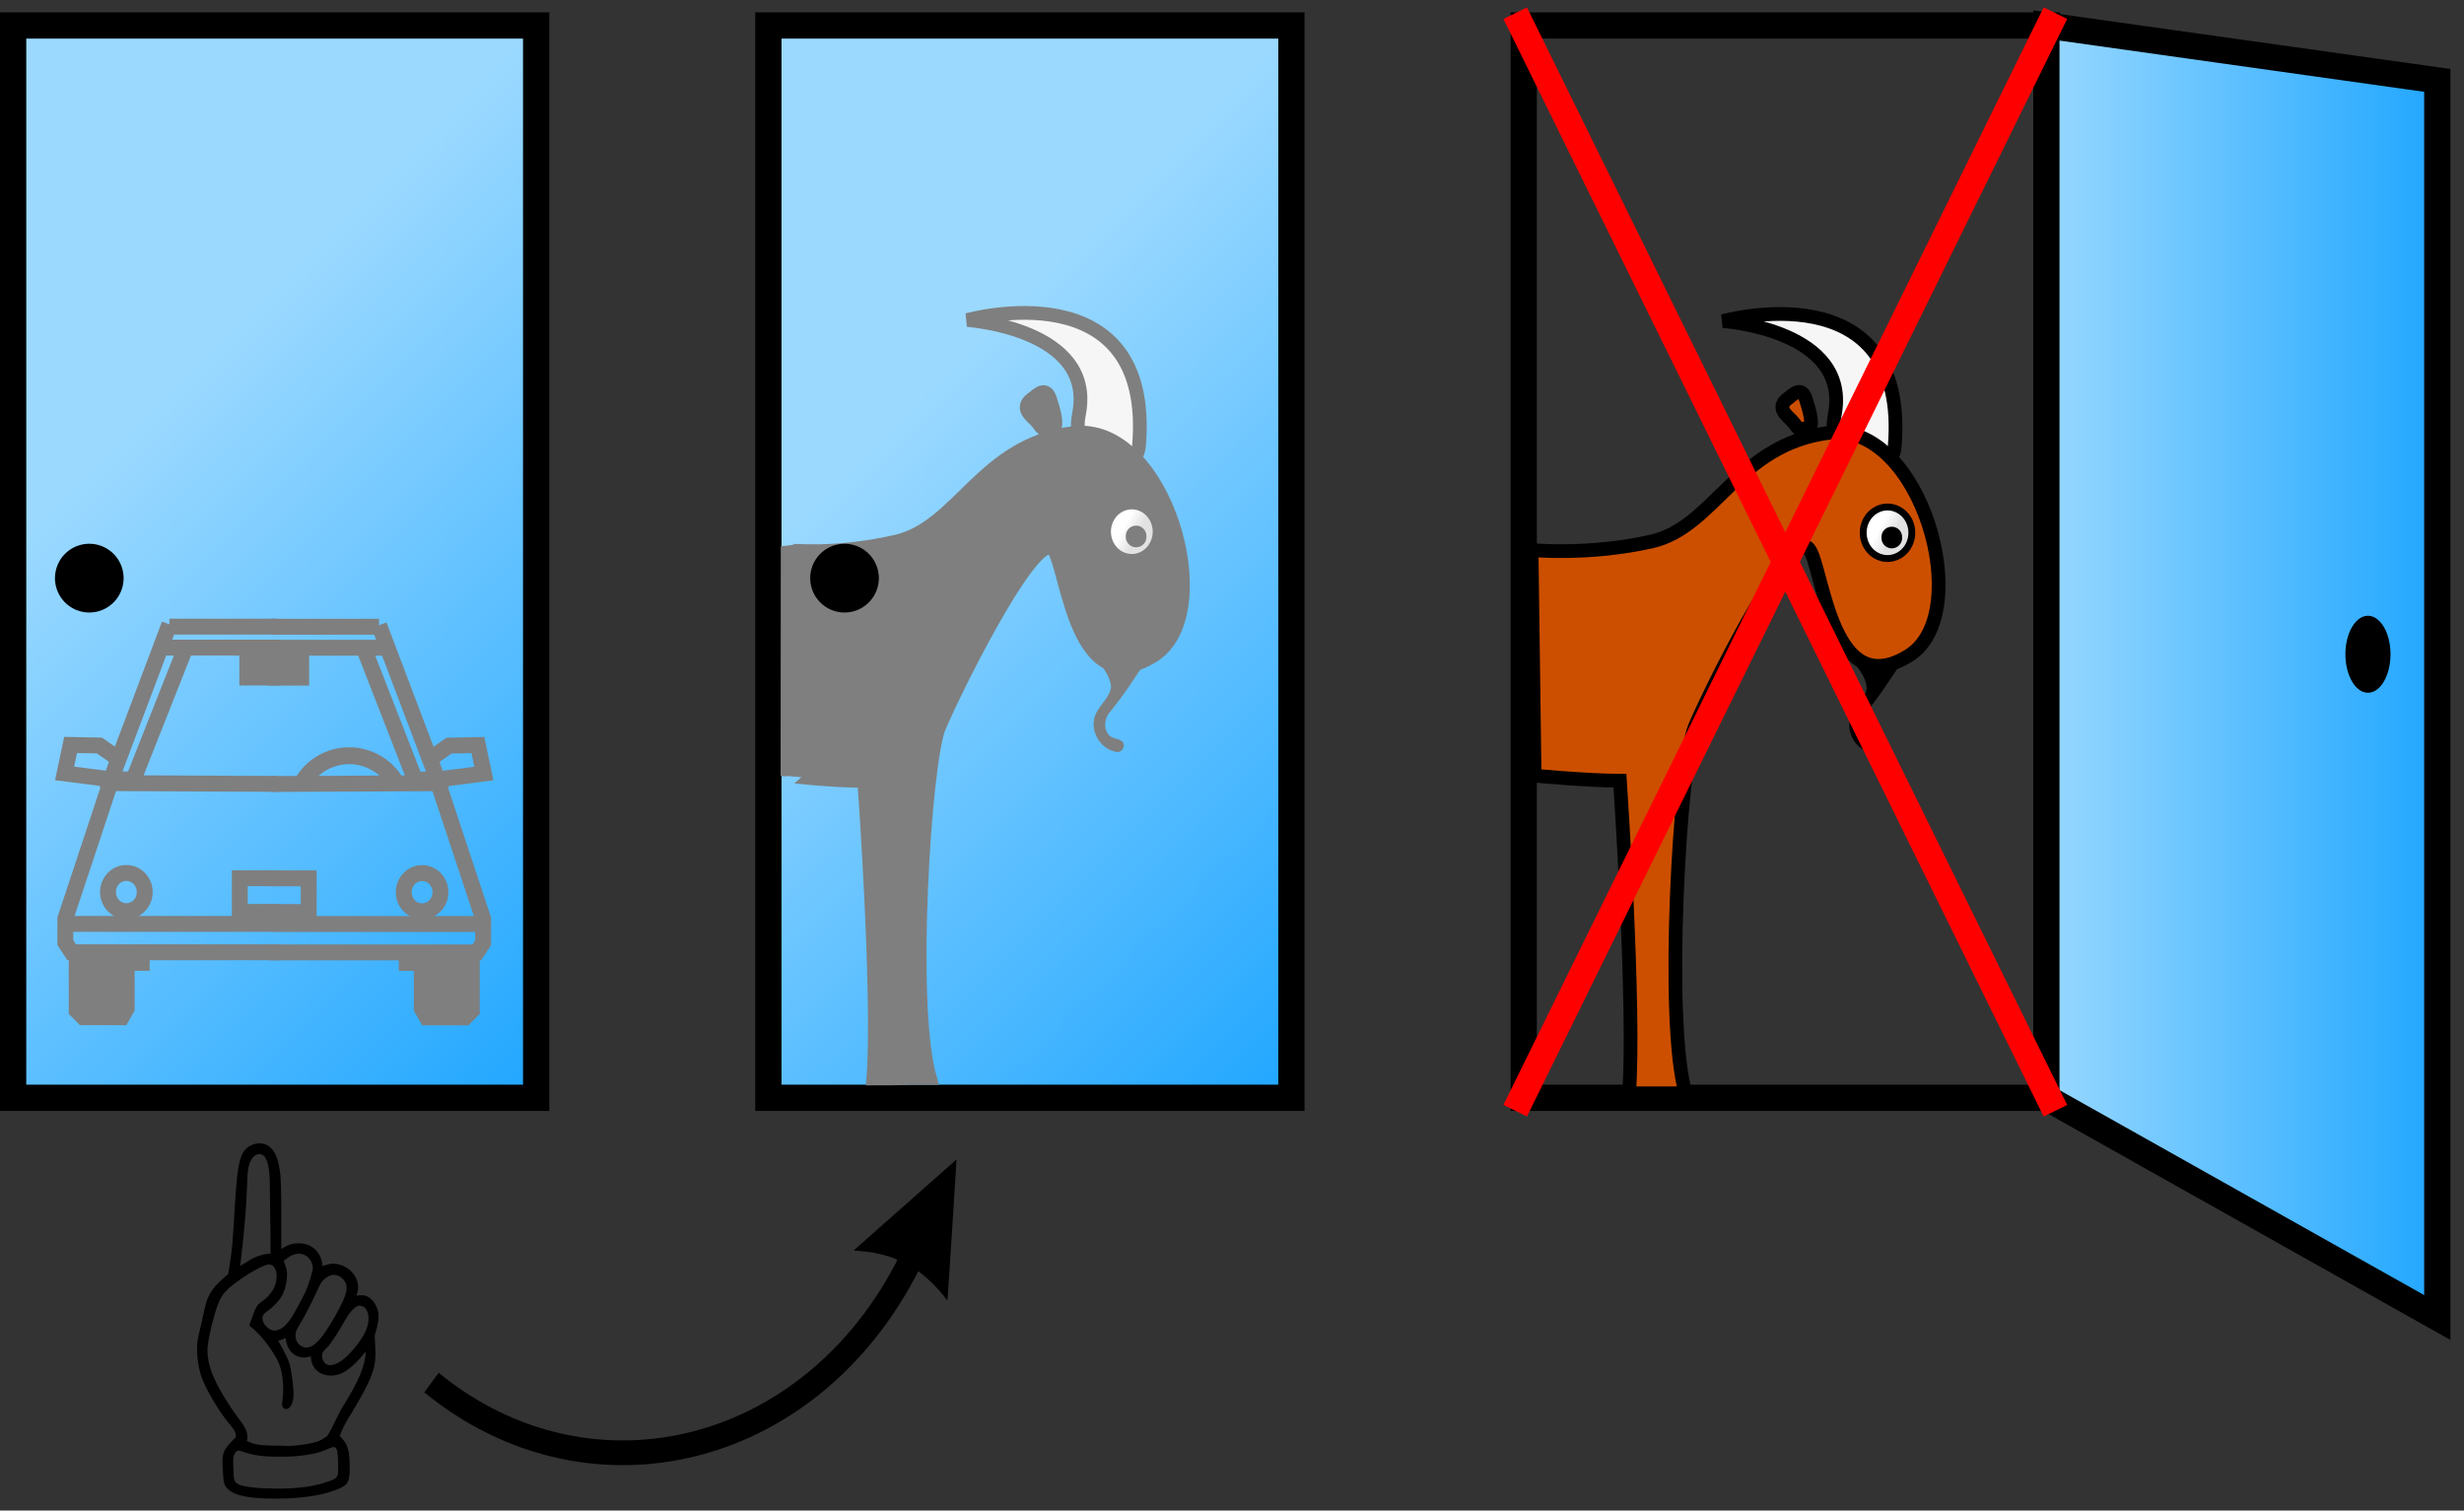 <?xml version="1.0" encoding="UTF-8" standalone="no"?>
<!-- Created with Inkscape (http://www.inkscape.org/) -->
<svg
   xmlns:dc="http://purl.org/dc/elements/1.1/"
   xmlns:cc="http://web.resource.org/cc/"
   xmlns:rdf="http://www.w3.org/1999/02/22-rdf-syntax-ns#"
   xmlns:svg="http://www.w3.org/2000/svg"
   xmlns="http://www.w3.org/2000/svg"
   xmlns:xlink="http://www.w3.org/1999/xlink"
   xmlns:sodipodi="http://sodipodi.sourceforge.net/DTD/sodipodi-0.dtd"
   xmlns:inkscape="http://www.inkscape.org/namespaces/inkscape"
   sodipodi:docname="Monty-LeftCarSwitch1.svg"
   sodipodi:docbase="/Users/Rick/Desktop"
   version="1.0"
   inkscape:version="0.45.1"
   sodipodi:version="0.32"
   id="svg2"
   height="109.999"
   width="179.44"
   inkscape:output_extension="org.inkscape.output.svg.inkscape">
  <rect width="100%" height="100%" fill="#333333" stroke="none"/>
  <defs
     id="defs4">
    <linearGradient
       inkscape:collect="always"
       xlink:href="#linearGradient14891"
       id="linearGradient1376"
       gradientUnits="userSpaceOnUse"
       x1="112.132"
       y1="65.067"
       x2="113.087"
       y2="65.581" />
    <linearGradient
       id="linearGradient14915">
      <stop
         id="stop14917"
         offset="0"
         style="stop-color:#cc4f00;stop-opacity:1;" />
      <stop
         id="stop14919"
         offset="1"
         style="stop-color:#984815;stop-opacity:1;" />
    </linearGradient>
    <linearGradient
       id="linearGradient14905">
      <stop
         id="stop14907"
         offset="0"
         style="stop-color:#c3c3c3;stop-opacity:1;" />
      <stop
         style="stop-color:black;stop-opacity:1;"
         offset="0.556"
         id="stop14913" />
      <stop
         id="stop14909"
         offset="1"
         style="stop-color:black;stop-opacity:1;" />
    </linearGradient>
    <linearGradient
       id="linearGradient14891">
      <stop
         id="stop14893"
         offset="0"
         style="stop-color:white;stop-opacity:1;" />
      <stop
         id="stop14895"
         offset="1"
         style="stop-color:#e2e2e2;stop-opacity:1;" />
    </linearGradient>
    <linearGradient
       id="linearGradient6420">
      <stop
         id="stop6422"
         offset="0"
         style="stop-color:#9bd9ff;stop-opacity:1;" />
      <stop
         id="stop6424"
         offset="1"
         style="stop-color:#1da5ff;stop-opacity:1;" />
    </linearGradient>
    <linearGradient
       y2="87.082"
       x2="105.492"
       y1="72.272"
       x1="97.191"
       gradientTransform="translate(222.18,419.715)"
       gradientUnits="userSpaceOnUse"
       id="linearGradient14975"
       xlink:href="#linearGradient14915"
       inkscape:collect="always" />
    <linearGradient
       y2="65.581"
       x2="113.087"
       y1="65.067"
       x1="112.132"
       gradientUnits="userSpaceOnUse"
       id="linearGradient14977"
       xlink:href="#linearGradient14891"
       inkscape:collect="always" />
    <linearGradient
       gradientTransform="translate(0.772,0.856)"
       y2="505.423"
       x2="376.262"
       y1="505.423"
       x1="345.881"
       gradientUnits="userSpaceOnUse"
       id="linearGradient14991"
       xlink:href="#linearGradient6420"
       inkscape:collect="always" />
    <linearGradient
       y2="534.823"
       x2="291.556"
       y1="494.823"
       x1="251.556"
       gradientTransform="translate(2.022,3.46)"
       gradientUnits="userSpaceOnUse"
       id="linearGradient15001"
       xlink:href="#linearGradient6420"
       inkscape:collect="always" />
    <linearGradient
       y2="534.823"
       x2="-196.556"
       y1="494.823"
       x1="-236.556"
       gradientTransform="translate(435.134,3.46)"
       gradientUnits="userSpaceOnUse"
       id="linearGradient15005"
       xlink:href="#linearGradient6420"
       inkscape:collect="always" />
    <linearGradient
       y2="534.823"
       x2="-196.556"
       y1="494.823"
       x1="-236.556"
       gradientTransform="translate(435.134,3.46)"
       gradientUnits="userSpaceOnUse"
       id="linearGradient15443"
       xlink:href="#linearGradient6420"
       inkscape:collect="always" />
    <linearGradient
       y2="534.823"
       x2="291.556"
       y1="494.823"
       x1="251.556"
       gradientTransform="translate(2.022,3.46)"
       gradientUnits="userSpaceOnUse"
       id="linearGradient15445"
       xlink:href="#linearGradient6420"
       inkscape:collect="always" />
    <linearGradient
       y2="505.423"
       x2="376.262"
       y1="505.423"
       x1="345.881"
       gradientTransform="translate(0.772,0.856)"
       gradientUnits="userSpaceOnUse"
       id="linearGradient15447"
       xlink:href="#linearGradient6420"
       inkscape:collect="always" />
    <linearGradient
       y2="87.082"
       x2="105.492"
       y1="72.272"
       x1="97.191"
       gradientTransform="translate(222.18,419.715)"
       gradientUnits="userSpaceOnUse"
       id="linearGradient15449"
       xlink:href="#linearGradient14915"
       inkscape:collect="always" />
    <linearGradient
       y2="65.581"
       x2="113.087"
       y1="65.067"
       x1="112.132"
       gradientUnits="userSpaceOnUse"
       id="linearGradient15451"
       xlink:href="#linearGradient14891"
       inkscape:collect="always" />
    <linearGradient
       inkscape:collect="always"
       xlink:href="#linearGradient6420"
       id="linearGradient1346"
       gradientUnits="userSpaceOnUse"
       gradientTransform="translate(1.544,2.853)"
       x1="345.881"
       y1="505.423"
       x2="376.262"
       y2="505.423" />
    <linearGradient
       inkscape:collect="always"
       xlink:href="#linearGradient6420"
       id="linearGradient1351"
       gradientUnits="userSpaceOnUse"
       gradientTransform="matrix(1,0,0,1,2.791,4.452)"
       x1="251.556"
       y1="494.823"
       x2="291.556"
       y2="534.823" />
    <linearGradient
       inkscape:collect="always"
       xlink:href="#linearGradient6420"
       id="linearGradient1355"
       gradientUnits="userSpaceOnUse"
       gradientTransform="matrix(1,0,0,1,435.909,4.452)"
       x1="-236.556"
       y1="494.823"
       x2="-196.556"
       y2="534.823" />
    <linearGradient
       y2="505.423"
       x2="376.262"
       y1="505.423"
       x1="345.881"
       gradientTransform="matrix(1,0,0,1,1.529,-14.119)"
       gradientUnits="userSpaceOnUse"
       id="linearGradient1540"
       xlink:href="#linearGradient6420"
       inkscape:collect="always" />
    <linearGradient
       y2="87.082"
       x2="105.492"
       y1="72.272"
       x1="97.191"
       gradientTransform="translate(420.758,877.99)"
       gradientUnits="userSpaceOnUse"
       id="linearGradient1542"
       xlink:href="#linearGradient14915"
       inkscape:collect="always" />
    <linearGradient
       y2="65.581"
       x2="113.087"
       y1="65.067"
       x1="112.132"
       gradientUnits="userSpaceOnUse"
       id="linearGradient1544"
       xlink:href="#linearGradient14891"
       inkscape:collect="always" />
  </defs>
  <sodipodi:namedview
     inkscape:guide-bbox="true"
     showguides="true"
     inkscape:window-y="80"
     inkscape:window-x="112"
     inkscape:window-height="749"
     inkscape:window-width="1024"
     units="px"
     height="109.999px"
     width="179.44px"
     inkscape:current-layer="layer1"
     inkscape:document-units="px"
     inkscape:cy="36.851227"
     inkscape:cx="73.997937"
     inkscape:zoom="2.9140551"
     inkscape:pageshadow="2"
     inkscape:pageopacity="0.0"
     objecttolerance="10"
     guidetolerance="10"
     gridtolerance="10000"
     borderopacity="1.0"
     bordercolor="#666666"
     pagecolor="#ffffff"
     id="base" />
  <g
     transform="translate(-199.35,-458.376)"
     id="layer1"
     inkscape:groupmode="layer"
     inkscape:label="Layer 1"
     style="display:inline">
    <rect
       style="fill:url(#linearGradient1355);fill-opacity:1;fill-rule:nonzero;stroke:#000000;stroke-width:1.912;stroke-miterlimit:4;stroke-opacity:1"
       id="rect1933"
       width="38.089"
       height="78.088"
       x="200.306"
       y="460.231" />
    <rect
       style="fill:url(#linearGradient1351);fill-opacity:1;fill-rule:nonzero;stroke:#000000;stroke-width:1.912;stroke-miterlimit:4;stroke-opacity:1"
       id="rect2828"
       width="38.089"
       height="78.088"
       x="255.307"
       y="460.231" />
    <path
       sodipodi:type="arc"
       style="fill:#000000;fill-opacity:1;fill-rule:nonzero;stroke:none;stroke-width:2;stroke-miterlimit:4;stroke-opacity:1"
       id="path2822"
       sodipodi:cx="234.62369"
       sodipodi:cy="466.09964"
       sodipodi:rx="3.9163287"
       sodipodi:ry="4.0350051"
       d="M 238.54 466.1 A 3.916 4.035 0 1 1  230.707,466.1 A 3.916 4.035 0 1 1  238.54 466.1 z"
       transform="matrix(0.638,0,0,0.62,56.163,211.495)" />
    <g
       id="g1367"
       transform="translate(-55.037,2.668)">
      <path
         sodipodi:nodetypes="csss"
         id="path14903"
         d="M 332.959,485.886 C 334.209,479.638 324.836,479.013 324.836,479.013 C 324.836,479.013 338.427,475.212 337.333,488.178 C 337.109,490.828 332.199,489.685 332.959,485.886 z "
         style="fill:#f6f6f6;fill-opacity:1;fill-rule:evenodd;stroke:#7f7f7f;stroke-width:1px;stroke-linecap:butt;stroke-linejoin:miter;stroke-opacity:1" />
      <path
         id="path14002"
         d="M 330.265,484.277 C 330.027,484.339 329.772,484.577 329.515,484.777 C 328.696,485.413 329.472,485.971 329.828,486.339 C 330.408,486.94 330.042,487.051 331.203,486.87 C 331.349,486.355 331.097,485.515 330.859,484.777 C 330.714,484.326 330.504,484.214 330.265,484.277 z M 332.547,487.245 C 325.882,488.078 324.223,494.11 319.64,495.152 C 315.058,496.193 311.791,495.752 311.748,495.777 L 311.735,512.21 C 311.735,512.205 315.035,512.577 317.326,512.577 C 317.326,512.577 318.452,528.161 317.988,534.247 C 320.857,534.247 319.202,534.208 322.106,534.208 C 320.566,528.92 321.724,511.182 322.765,508.683 C 323.807,506.183 329.135,495.365 330.89,495.558 C 332.083,495.689 332.323,507.216 338.363,503.467 C 343.28,500.415 339.212,486.412 332.547,487.245 z "
         style="fill:#7f7f7f;fill-opacity:1;fill-rule:evenodd;stroke:#7f7f7f;stroke-width:1px;stroke-linecap:butt;stroke-linejoin:miter;stroke-opacity:1"
         sodipodi:nodetypes="cccccccccsccccccc" />
      <path
         transform="translate(224.025,429.2)"
         d="M 114.557 65.226 A 1.77 1.875 0 1 1  111.017,65.226 A 1.77 1.875 0 1 1  114.557 65.226 z"
         sodipodi:ry="1.8745767"
         sodipodi:rx="1.7704335"
         sodipodi:cy="65.226349"
         sodipodi:cx="112.78703"
         id="path14004"
         style="fill:url(#linearGradient1376);fill-opacity:1;fill-rule:nonzero;stroke:#7f7f7f;stroke-width:0.5;stroke-miterlimit:4;stroke-opacity:1"
         sodipodi:type="arc" />
      <path
         transform="matrix(1.8,0,0,1.2,146.666,390.508)"
         d="M 106.226 86.888 A 0.417 0.625 0 1 1  105.393,86.888 A 0.417 0.625 0 1 1  106.226 86.888 z"
         sodipodi:ry="0.62485892"
         sodipodi:rx="0.4165726"
         sodipodi:cy="86.888123"
         sodipodi:cx="105.80944"
         id="path14901"
         style="fill:#7f7f7f;fill-opacity:1;fill-rule:nonzero;stroke:none;stroke-width:0.5;stroke-miterlimit:4;stroke-opacity:1"
         sodipodi:type="arc" />
      <path
         sodipodi:nodetypes="ccccccccccc"
         id="path6721"
         d="M 334.29,503.825 C 334.762,504.339 335.285,505.068 335.299,505.772 C 335.142,506.677 334.195,507.216 334.058,508.129 C 333.859,509.183 334.66,510.348 335.771,510.473 C 336.148,510.477 336.408,509.926 336.09,509.685 C 335.788,509.447 335.294,509.515 335.08,509.158 C 334.701,508.626 334.871,507.865 335.326,507.431 C 335.831,506.783 336.383,506.057 336.933,505.21 C 337.625,504.183 337.844,503.842 338.588,502.961 C 337.389,503.611 336.542,504.131 336.225,504.062 C 335.761,504.003 334.417,503.834 334.29,503.825 z "
         style="fill:#7f7f7f;fill-opacity:1;fill-rule:evenodd;stroke:none;stroke-width:1px;stroke-linecap:butt;stroke-linejoin:miter;stroke-opacity:1" />
    </g>
    <path
       sodipodi:type="arc"
       style="fill:#000000;fill-opacity:1;fill-rule:nonzero;stroke:none;stroke-width:2;stroke-miterlimit:4;stroke-opacity:1"
       id="path2830"
       sodipodi:cx="234.62369"
       sodipodi:cy="466.09964"
       sodipodi:rx="3.9163287"
       sodipodi:ry="4.0350051"
       d="M 238.54 466.1 A 3.916 4.035 0 1 1  230.707,466.1 A 3.916 4.035 0 1 1  238.54 466.1 z"
       transform="matrix(0.638,0,0,0.62,111.163,211.495)" />
    <g
       style="fill:none;stroke:#7f7f7f;stroke-width:2.25;stroke-miterlimit:4;stroke-opacity:1"
       transform="matrix(0.514,0,0,0.514,198.547,459.824)"
       id="g4293">
      <g
         id="g2971">
        <g
           id="g2943">
          <path
             id="path2149"
             d="M 40.629,128.077 L 11.245,128.077"
             style="fill-rule:evenodd;stroke-linecap:butt;stroke-linejoin:miter" />
          <g
             id="g2921">
            <path
               inkscape:tile-cy="96.889062"
               inkscape:tile-cx="19.147652"
               inkscape:tile-h="22.428396"
               inkscape:tile-w="17.866907"
               sodipodi:nodetypes="cccccccccc"
               d="M 17.291,107.603 L 18.352,104.686 L 15.647,102.803 L 11.563,102.724 L 10.714,106.755 L 17.291,107.603 z M 27.899,88.827 L 20.474,107.603 L 17.291,107.603 L 25.566,85.644"
               style="fill-rule:evenodd;stroke-linecap:butt;stroke-linejoin:miter"
               id="path1364" />
            <path
               sodipodi:nodetypes="cccccccc"
               id="path2145"
               d="M 40.841,85.963 L 25.566,85.963 M 24.399,88.933 L 40.417,88.933 L 40.417,91.161 L 36.598,91.161 L 36.598,93.176 L 41.159,93.176"
               style="fill-rule:evenodd;stroke-linecap:butt;stroke-linejoin:miter" />
            <path
               sodipodi:nodetypes="cccccc"
               id="path2147"
               d="M 40.841,108.24 L 17.185,108.134 L 10.82,127.334 L 10.82,130.729 L 11.716,132.097 L 41.053,132.097"
               style="fill-rule:evenodd;stroke-linecap:butt;stroke-linejoin:miter" />
            <path
               id="path2151"
               d="M 41.053,126.38 L 35.537,126.38 L 35.537,121.606 L 41.266,121.606"
               style="fill-rule:evenodd;stroke-linecap:butt;stroke-linejoin:miter" />
            <path
               id="path2153"
               d="M 21.641,132.744 L 21.641,133.593 L 19.519,133.593 L 19.519,140.064 L 18.801,141.307 L 13.366,141.307 L 12.427,140.367 L 12.427,132.638 L 21.641,132.744 z "
               style="fill:#7f7f7f;fill-opacity:1;fill-rule:evenodd;stroke-linecap:butt;stroke-linejoin:miter" />
            <path
               transform="translate(-1.061,-0.743)"
               d="M 23.126 124.311 A 2.599 2.705 0 1 1  17.928,124.311 A 2.599 2.705 0 1 1  23.126 124.311 z"
               sodipodi:ry="2.7050698"
               sodipodi:rx="2.5989888"
               sodipodi:cy="124.31104"
               sodipodi:cx="20.526707"
               id="path2919"
               style="fill-opacity:1"
               sodipodi:type="arc" />
          </g>
        </g>
        <g
           transform="matrix(-1,0,0,1,80.834,1.517008e-2)"
           id="g2953">
          <path
             id="path2955"
             d="M 40.629,128.077 L 11.245,128.077"
             style="fill-rule:evenodd;stroke-linecap:butt;stroke-linejoin:miter" />
          <g
             id="g2957">
            <path
               inkscape:tile-cy="96.889062"
               inkscape:tile-cx="19.147652"
               inkscape:tile-h="22.428396"
               inkscape:tile-w="17.866907"
               sodipodi:nodetypes="cccccccccc"
               d="M 17.291,107.603 L 18.352,104.686 L 15.647,102.803 L 11.563,102.724 L 10.714,106.755 L 17.291,107.603 z M 27.793,88.827 L 20.474,107.603 L 17.291,107.603 L 25.566,85.751"
               style="fill-rule:evenodd;stroke-linecap:butt;stroke-linejoin:miter"
               id="path2959" />
            <path
               sodipodi:nodetypes="cccccccc"
               id="path2961"
               d="M 40.841,85.963 L 25.566,85.963 M 24.399,88.933 L 40.417,88.933 L 40.417,91.161 L 36.598,91.161 L 36.598,93.176 L 41.159,93.176"
               style="fill-rule:evenodd;stroke-linecap:butt;stroke-linejoin:miter" />
            <path
               sodipodi:nodetypes="cccccc"
               id="path2963"
               d="M 40.841,108.24 L 17.185,108.134 L 10.82,127.334 L 10.82,130.729 L 11.716,132.097 L 41.053,132.097"
               style="fill-rule:evenodd;stroke-linecap:butt;stroke-linejoin:miter" />
            <path
               id="path2965"
               d="M 41.053,126.38 L 35.537,126.38 L 35.537,121.606 L 41.266,121.606"
               style="fill-rule:evenodd;stroke-linecap:butt;stroke-linejoin:miter" />
            <path
               id="path2967"
               d="M 21.641,132.744 L 21.641,133.593 L 19.519,133.593 L 19.519,140.064 L 18.801,141.307 L 13.366,141.307 L 12.427,140.367 L 12.427,132.638 L 21.641,132.744 z "
               style="fill:#7f7f7f;fill-opacity:1;fill-rule:evenodd;stroke-linecap:butt;stroke-linejoin:miter" />
            <path
               transform="translate(-1.061,-0.743)"
               d="M 23.126 124.311 A 2.599 2.705 0 1 1  17.928,124.311 A 2.599 2.705 0 1 1  23.126 124.311 z"
               sodipodi:ry="2.7050698"
               sodipodi:rx="2.5989888"
               sodipodi:cy="124.31104"
               sodipodi:cx="20.526707"
               id="path2969"
               style="fill-opacity:1"
               sodipodi:type="arc" />
          </g>
        </g>
      </g>
      <path
         sodipodi:open="true"
         sodipodi:end="5.7469368"
         sodipodi:start="3.6673551"
         transform="matrix(1.062,0,0,1.062,-6.087,-2.701)"
         d="M 47.544,104.301 A 7.214,7.214 0 0 1 59.984,104.236"
         sodipodi:ry="7.2135196"
         sodipodi:rx="7.2135196"
         sodipodi:cy="107.9215"
         sodipodi:cx="53.783154"
         id="path2993"
         style="fill-opacity:1"
         sodipodi:type="arc" />
    </g>
    <g
       transform="matrix(1,0,0,1,1.106743e-2,16)"
       id="g1529">
      <path
         style="fill:none;fill-opacity:1;fill-rule:nonzero;stroke:#000000;stroke-width:1.912;stroke-miterlimit:4;stroke-opacity:1"
         d="M 310.304,444.232 L 310.304,522.32 L 348.392,522.32 L 348.392,444.232 L 310.304,444.232 z "
         id="path14935" />
      <path
         style="fill:url(#linearGradient1540);fill-opacity:1;fill-rule:nonzero;stroke:#000000;stroke-width:1.912;stroke-miterlimit:4;stroke-opacity:1"
         d="M 348.366,444.231 L 348.366,522.321 L 376.835,538.32 L 376.835,448.231 L 348.366,444.231 z "
         id="rect2852" />
      <path
         sodipodi:type="arc"
         style="fill:#000000;fill-opacity:1;fill-rule:nonzero;stroke:none;stroke-width:2;stroke-miterlimit:4;stroke-opacity:1"
         id="path7665"
         sodipodi:cx="234.62369"
         sodipodi:cy="466.09964"
         sodipodi:rx="3.9163287"
         sodipodi:ry="4.0350051"
         d="M 238.54 466.1 A 3.916 4.035 0 1 1  230.707,466.1 A 3.916 4.035 0 1 1  238.54 466.1 z"
         transform="matrix(0.419,0,0,0.694,273.478,166.546)" />
      <g
         id="g1504"
         transform="translate(-1.507365e-2,-13.254)">
        <path
           sodipodi:nodetypes="csss"
           id="path1506"
           d="M 332.959,485.886 C 334.209,479.638 324.836,479.013 324.836,479.013 C 324.836,479.013 338.427,475.212 337.333,488.178 C 337.109,490.828 332.199,489.685 332.959,485.886 z "
           style="fill:#f6f6f6;fill-opacity:1;fill-rule:evenodd;stroke:#000000;stroke-width:1px;stroke-linecap:butt;stroke-linejoin:miter;stroke-opacity:1" />
        <path
           id="path1508"
           d="M 330.265,484.182 C 330.027,484.244 329.772,484.482 329.515,484.682 C 328.696,485.318 329.472,485.876 329.828,486.244 C 330.408,486.845 330.042,486.956 331.203,486.775 C 331.349,486.26 331.097,485.42 330.859,484.682 C 330.714,484.231 330.504,484.119 330.265,484.182 z M 332.547,487.15 C 325.882,487.984 324.223,494.015 319.64,495.057 C 315.058,496.098 310.89,495.682 310.89,495.682 L 311.111,512.115 C 311.111,512.115 315.035,512.482 317.326,512.482 C 317.326,512.482 318.452,529.158 317.988,535.244 C 320.857,535.244 319.202,535.244 322.106,535.244 C 320.566,529.955 321.724,511.087 322.765,508.588 C 323.807,506.088 329.135,495.27 330.89,495.463 C 332.083,495.594 332.323,507.121 338.363,503.372 C 343.28,500.32 339.212,486.317 332.547,487.15 z "
           style="fill:url(#linearGradient1542);fill-opacity:1;fill-rule:evenodd;stroke:#000000;stroke-width:1px;stroke-linecap:butt;stroke-linejoin:miter;stroke-opacity:1"
           sodipodi:nodetypes="ccccccccccccccccc" />
        <path
           transform="translate(224.025,429.2)"
           d="M 114.557 65.226 A 1.77 1.875 0 1 1  111.017,65.226 A 1.77 1.875 0 1 1  114.557 65.226 z"
           sodipodi:ry="1.8745767"
           sodipodi:rx="1.7704335"
           sodipodi:cy="65.226349"
           sodipodi:cx="112.78703"
           id="path1510"
           style="fill:url(#linearGradient1544);fill-opacity:1;fill-rule:nonzero;stroke:#000000;stroke-width:0.5;stroke-miterlimit:4;stroke-opacity:1"
           sodipodi:type="arc" />
        <path
           transform="matrix(1.8,0,0,1.2,146.666,390.508)"
           d="M 106.226 86.888 A 0.417 0.625 0 1 1  105.393,86.888 A 0.417 0.625 0 1 1  106.226 86.888 z"
           sodipodi:ry="0.62485892"
           sodipodi:rx="0.4165726"
           sodipodi:cy="86.888123"
           sodipodi:cx="105.80944"
           id="path1512"
           style="fill:#000000;fill-opacity:1;fill-rule:nonzero;stroke:none;stroke-width:0.5;stroke-miterlimit:4;stroke-opacity:1"
           sodipodi:type="arc" />
        <path
           sodipodi:nodetypes="ccccccccccc"
           id="path1514"
           d="M 334.29,503.825 C 334.762,504.339 335.285,505.068 335.299,505.772 C 335.142,506.677 334.195,507.216 334.058,508.129 C 333.859,509.183 334.66,510.348 335.771,510.473 C 336.148,510.477 336.408,509.926 336.09,509.685 C 335.788,509.447 335.294,509.515 335.08,509.158 C 334.701,508.626 334.871,507.865 335.326,507.431 C 335.831,506.783 336.383,506.057 336.933,505.21 C 337.625,504.183 337.844,503.842 338.588,502.961 C 337.389,503.611 336.542,504.131 336.225,504.062 C 335.761,504.003 334.417,503.834 334.29,503.825 z "
           style="fill:#000000;fill-opacity:1;fill-rule:evenodd;stroke:none;stroke-width:1px;stroke-linecap:butt;stroke-linejoin:miter;stroke-opacity:1" />
      </g>
    </g>
    <path
       sodipodi:nodetypes="cc"
       id="path1609"
       d="M 309.693,459.334 L 349.035,539.26"
       style="fill:none;fill-rule:evenodd;stroke:#ff0000;stroke-width:1.91;stroke-linecap:butt;stroke-linejoin:miter;stroke-miterlimit:4;stroke-opacity:1" />
    <path
       sodipodi:nodetypes="cc"
       id="path3129"
       d="M 349.036,459.331 L 309.694,539.257"
       style="fill:none;fill-rule:evenodd;stroke:#ff0000;stroke-width:1.91;stroke-linecap:butt;stroke-linejoin:miter;stroke-miterlimit:4;stroke-opacity:1;display:inline" />
    <g
       style="display:inline"
       transform="matrix(0.949,0,0,1,7.962,2.153097e-2)"
       id="g1481">
      <path
         sodipodi:nodetypes="cccccccccc"
         id="path1483"
         d="M 274.374,553.061 C 274.354,553.037 274.233,552.891 274.106,552.737 C 273.63,552.156 273.014,551.571 272.397,551.113 C 271.973,550.798 271.914,550.767 271.814,550.8 C 271.743,550.823 270.578,550.231 270.555,550.161 C 270.522,550.06 270.461,550.031 269.957,549.875 C 269.21,549.644 268.384,549.495 267.6,549.451 C 267.379,549.439 267.196,549.419 267.192,549.407 L 275.077,542.784 C 275.077,542.784 274.4,553.092 274.374,553.061 z "
         style="fill:#000000" />
      <path
         style="fill:none;fill-rule:evenodd;stroke:#000000;stroke-width:1.8;stroke-linecap:butt;stroke-linejoin:miter;stroke-miterlimit:4;stroke-opacity:1"
         d="M 234.782,559.035 C 247.047,568.55 264.514,564.458 271.868,549.499"
         id="path1485"
         sodipodi:nodetypes="cc" />
    </g>
    <path
       style="font-size:28px;font-style:normal;font-variant:normal;font-weight:normal;font-stretch:normal;text-align:start;line-height:125%;writing-mode:lr-tb;text-anchor:start;fill:#000000;fill-opacity:1;stroke:none;stroke-width:1px;stroke-linecap:butt;stroke-linejoin:miter;stroke-opacity:1;display:inline;font-family:Luxi Serif"
       d="M 225.294,552.723 C 225.406,552.443 225.434,552.275 225.434,552.135 C 225.434,551.211 224.594,550.399 223.586,550.399 C 223.39,550.399 223.194,550.455 222.83,550.567 C 222.774,549.587 222.074,548.915 221.122,548.915 C 220.646,548.915 220.338,548.999 219.834,549.335 C 219.834,548.439 219.834,547.683 219.834,547.039 C 219.834,544.939 219.806,544.043 219.722,543.567 C 219.526,542.251 219.022,541.635 218.238,541.635 C 217.706,541.635 217.174,541.971 216.978,542.447 C 216.726,543.007 216.614,543.847 216.502,545.415 C 216.278,549.167 216.278,549.251 215.97,551.155 C 214.85,552.079 214.486,552.611 214.262,553.647 L 214.01,554.767 C 213.73,555.943 213.702,556.027 213.702,556.643 C 213.702,557.371 213.842,558.183 214.094,558.827 C 214.43,559.695 215.382,561.263 215.97,561.963 C 216.474,562.551 216.502,562.635 216.53,563.027 C 215.662,563.895 215.55,564.119 215.55,564.847 C 215.55,564.987 215.55,564.987 215.606,565.883 C 215.634,566.387 215.69,566.527 215.886,566.751 C 216.362,567.283 217.454,567.507 219.414,567.507 C 221.57,567.507 223.334,567.199 224.37,566.611 C 224.706,566.415 224.818,566.107 224.818,565.295 C 224.818,563.951 224.678,563.531 224.09,562.943 C 224.342,562.299 224.398,562.159 224.958,561.263 C 226.358,558.939 226.694,558.099 226.694,556.951 C 226.694,556.699 226.666,556.251 226.638,555.635 C 226.834,554.963 226.918,554.571 226.918,554.263 C 226.918,553.451 226.358,552.695 225.714,552.695 C 225.714,552.695 225.686,552.695 225.658,552.695 L 225.294,552.723 M 216.95,549.615 C 217.314,546.535 217.342,544.659 217.37,543.987 C 217.426,542.979 217.762,542.419 218.266,542.419 C 218.714,542.419 218.966,543.119 218.994,544.295 L 219.022,546.339 L 219.05,548.439 L 219.05,549.671 C 218.518,549.671 217.762,549.923 217.23,550.343 C 217.09,550.399 216.978,550.483 216.838,550.567 L 216.95,549.615 M 218.126,553.395 L 217.902,553.787 L 217.706,554.347 C 217.622,554.543 217.594,554.571 217.51,554.907 C 218.182,555.439 218.714,556.055 219.302,556.979 C 219.778,557.707 219.974,558.463 219.974,559.611 L 219.974,559.779 C 219.89,560.563 219.89,560.563 219.89,560.619 C 219.89,560.843 220.002,560.983 220.198,560.983 C 220.506,560.983 220.73,560.507 220.73,559.863 C 220.73,559.331 220.562,558.183 220.45,557.735 C 220.338,557.371 220.254,557.203 219.61,555.999 C 219.89,555.943 219.918,555.915 220.142,555.803 C 220.254,556.699 220.758,557.231 221.514,557.231 C 221.626,557.231 221.766,557.203 221.99,557.147 C 221.99,557.987 222.606,558.547 223.474,558.547 C 224.258,558.547 225.014,558.015 225.994,556.783 C 225.938,557.847 225.49,558.911 224.398,560.675 C 224.146,561.067 223.95,561.487 223.754,561.879 C 223.53,562.355 223.474,562.439 223.194,562.943 C 222.69,563.307 222.41,563.419 221.682,563.531 C 221.234,563.615 220.674,563.671 220.338,563.671 L 219.078,563.643 C 218.098,563.615 217.902,563.559 217.314,563.307 C 217.37,563.195 217.37,563.139 217.37,563.055 C 217.37,562.635 217.202,562.271 216.67,561.599 C 216.11,560.843 215.298,559.555 214.962,558.771 C 214.626,558.043 214.458,557.371 214.458,556.671 C 214.458,556.251 214.654,555.243 214.934,554.263 C 215.326,552.835 215.578,552.443 216.726,551.631 C 217.622,550.987 218.63,550.455 218.938,550.455 C 219.274,550.455 219.498,550.791 219.498,551.295 C 219.498,552.051 219.106,552.695 218.322,553.227 L 218.126,553.395 M 220.002,550.203 C 220.478,549.811 220.758,549.671 221.122,549.671 C 221.654,549.671 222.13,550.147 222.13,550.707 C 222.13,550.959 221.822,551.967 221.57,552.499 C 221.514,552.639 220.814,553.955 220.646,554.207 C 220.226,554.907 219.778,555.271 219.33,555.271 C 218.938,555.271 218.462,554.795 218.462,554.375 C 218.462,554.151 218.546,554.039 218.91,553.787 C 219.33,553.479 219.806,552.947 219.946,552.611 C 220.142,552.191 220.254,551.659 220.254,551.211 C 220.254,550.875 220.198,550.651 220.002,550.203 M 223.642,551.211 C 224.146,551.211 224.594,551.659 224.594,552.135 C 224.594,552.583 224.342,553.199 223.698,554.319 C 222.774,555.915 222.214,556.503 221.654,556.503 C 221.234,556.503 220.87,556.111 220.87,555.663 C 220.87,555.355 220.898,555.271 221.374,554.487 C 221.598,554.123 222.326,552.667 222.662,551.911 C 222.83,551.575 223.306,551.211 223.642,551.211 M 225.546,553.451 C 225.91,553.451 226.19,553.843 226.19,554.375 C 226.19,555.019 225.882,555.691 225.126,556.587 C 224.51,557.343 223.866,557.791 223.39,557.791 C 223.054,557.791 222.802,557.483 222.802,557.091 C 222.802,556.895 222.858,556.811 223.082,556.587 C 223.334,556.335 223.222,556.475 223.446,556.167 C 223.67,555.859 223.866,555.551 224.034,555.271 C 224.622,554.263 224.706,554.123 224.846,553.955 C 225.126,553.619 225.35,553.451 225.546,553.451 M 216.334,564.651 C 216.334,564.315 216.53,564.007 216.726,564.007 C 216.782,564.007 216.866,564.035 216.95,564.063 C 217.818,564.371 218.49,564.455 219.834,564.455 C 221.094,564.455 222.27,564.287 222.942,564.007 C 223.39,563.811 223.558,563.755 223.642,563.755 C 223.922,563.755 223.978,564.063 223.978,565.435 C 223.978,565.883 223.894,566.023 223.446,566.191 C 222.438,566.583 221.234,566.779 219.582,566.779 C 218.266,566.779 217.23,566.667 216.782,566.499 C 216.474,566.359 216.362,566.191 216.362,565.715 C 216.362,565.659 216.362,565.603 216.362,565.547 L 216.334,565.015 L 216.334,564.651"
       id="text2246" />
  </g>
</svg>
